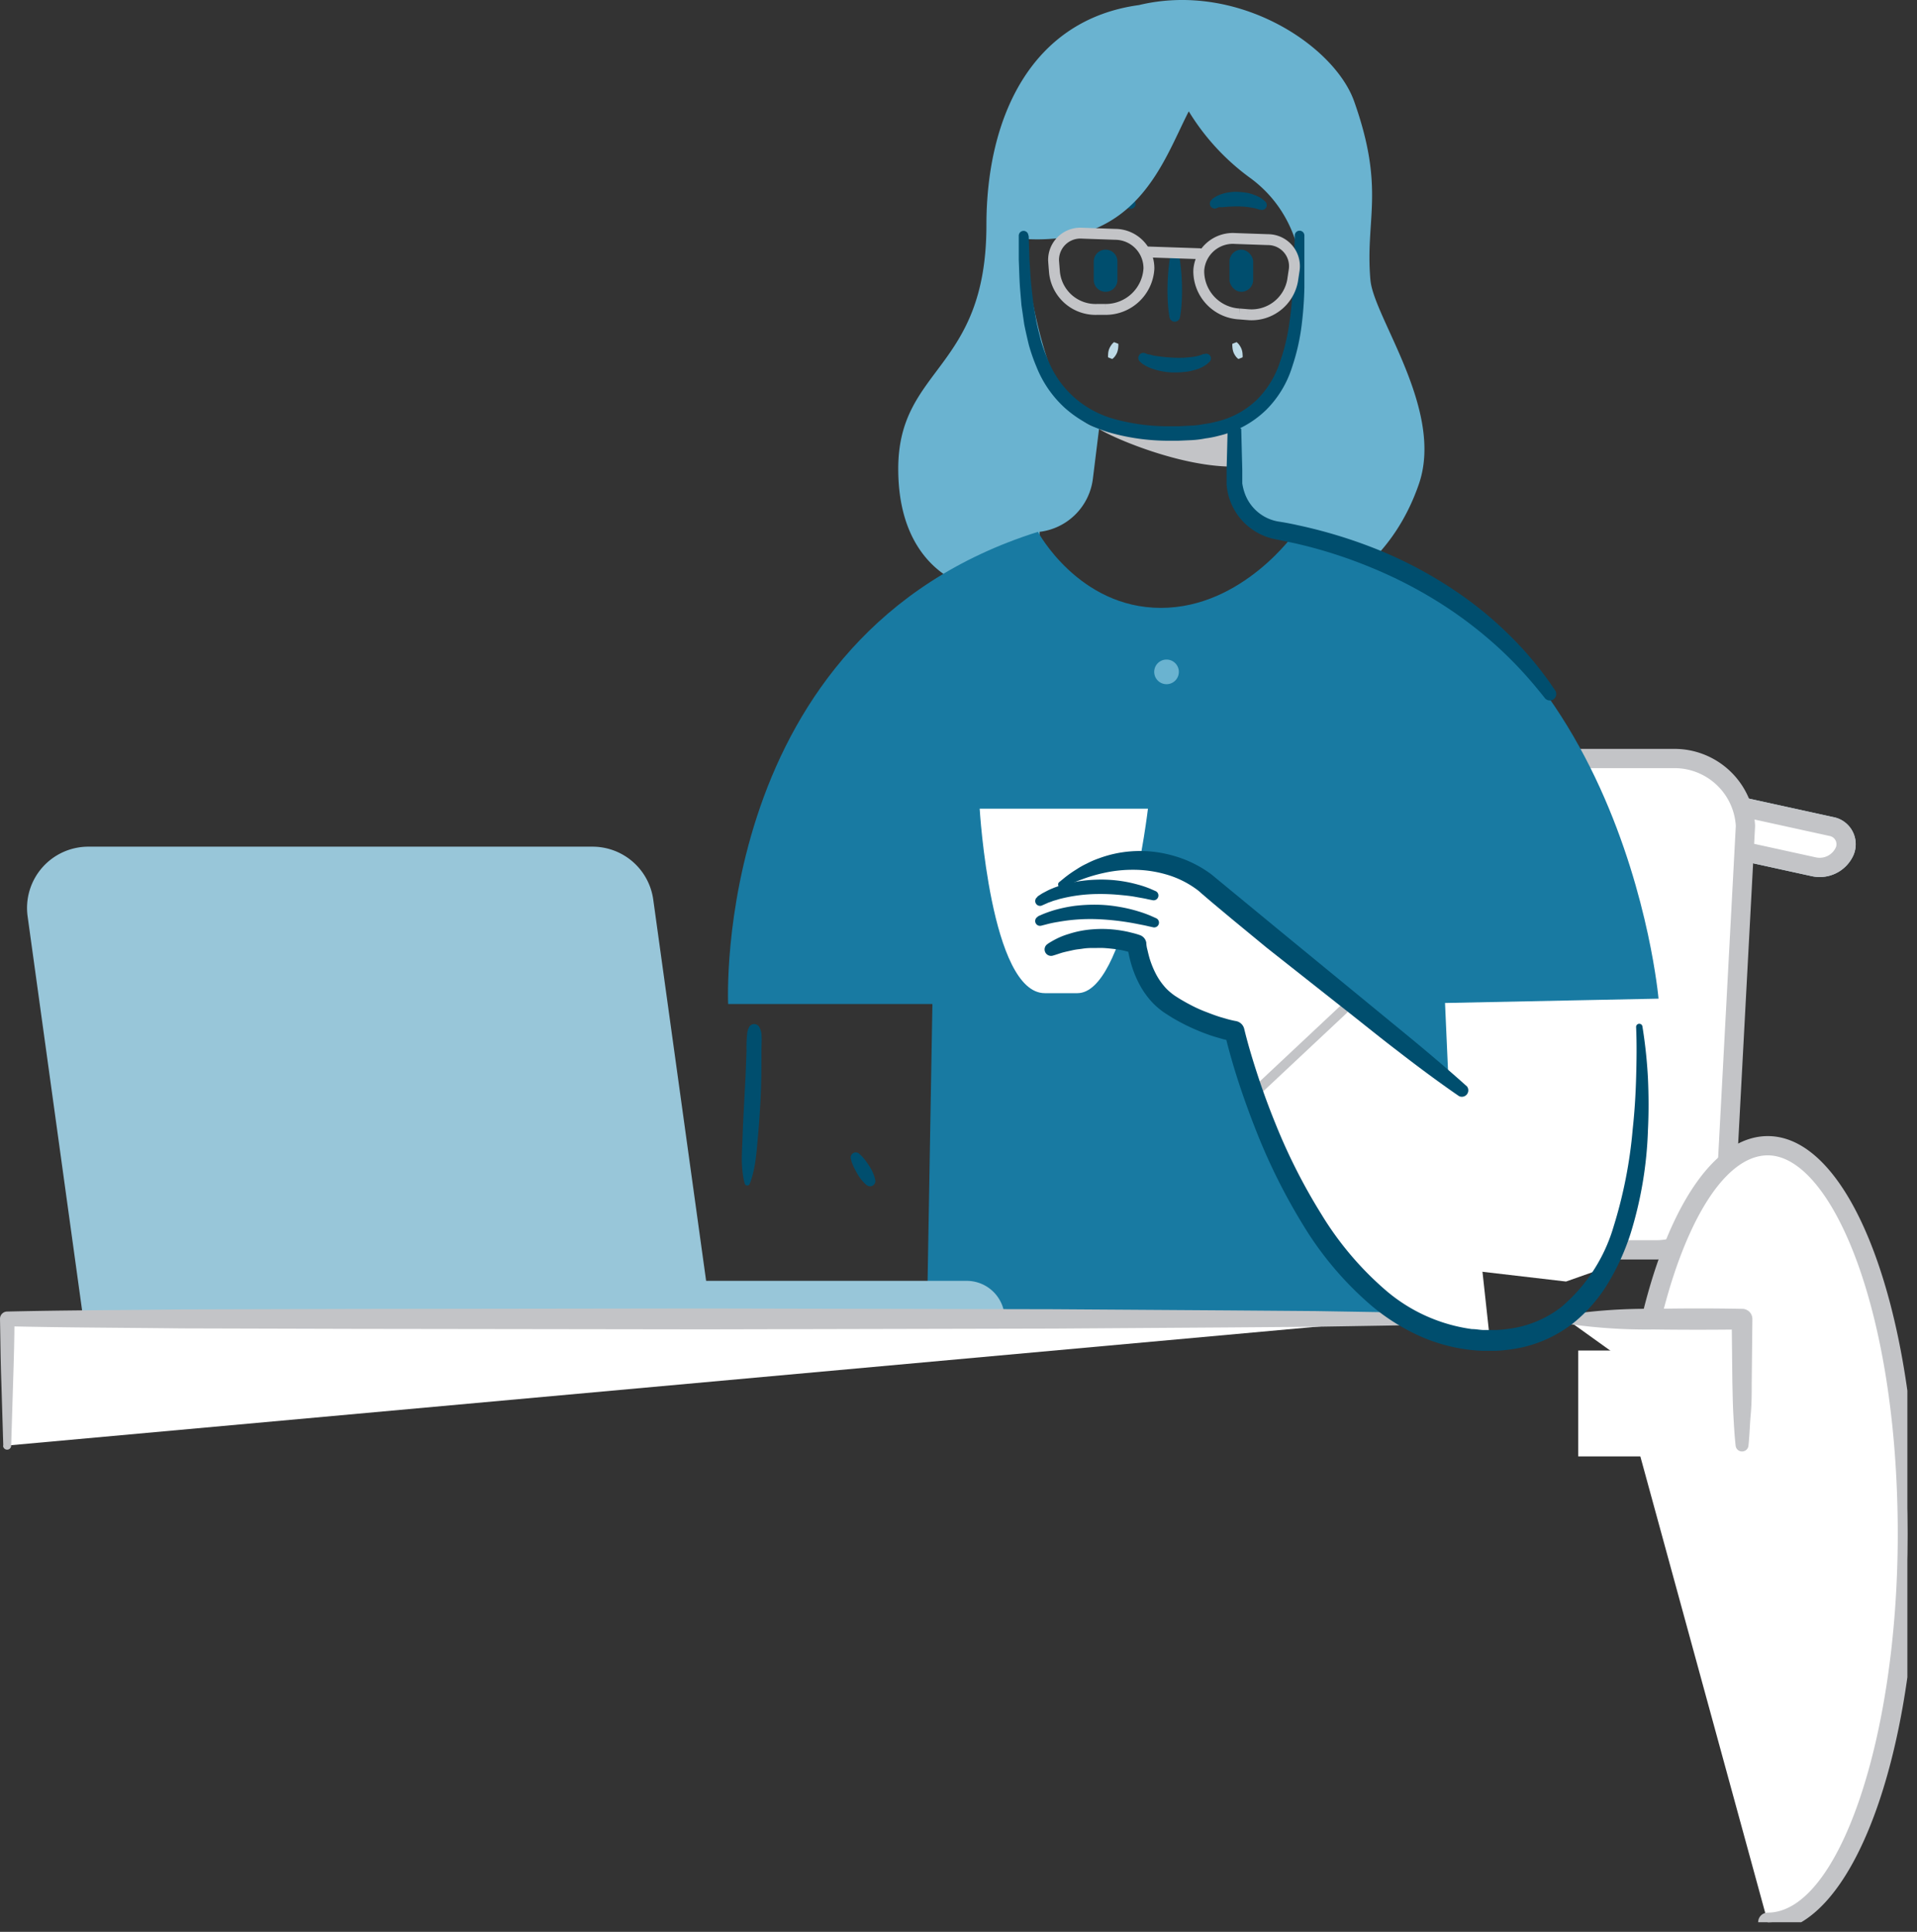 <svg xmlns="http://www.w3.org/2000/svg" viewBox="0 0 199.14 200.719"><rect x="0" y="0" width="199.14" height="200.719" fill="#333333" stroke="none"/><defs><clipPath id="a"><path fill="none" d="M0 0h198.14v199.72H0z"/></clipPath><style>.c{fill:#fff}.d{fill:#bedae6}.e{fill:#c3c4c7}.f{fill:#004e6e}.g{fill:#6ab3d0}.i{fill:#98c6d9}</style></defs><g clip-path="url(#a)"><path class="c" d="M171.03 83.939a1.87 1.87 0 001.4 2.61l16 3.51a2.85 2.85 0 003.18-1.58 1.87 1.87 0 00-1.4-2.61l-16-3.51a2.85 2.85 0 00-3.14 1.62z"/><path class="d" d="M189.04 91.123a3.89 3.89 0 01-.82-.087l-16.004-3.51a2.825 2.825 0 01-2.008-1.464 2.89 2.89 0 01-.09-2.533.997.997 0 01.223-.315 3.832 3.832 0 014.06-1.837l16.023 3.515a2.855 2.855 0 012.01 1.466 2.89 2.89 0 01.09 2.529 3.84 3.84 0 01-3.485 2.236zm-17.163-6.554a.88.88 0 00.093.547.868.868 0 00.624.446l16.05 3.52a1.845 1.845 0 002.06-1.027.87.87 0 00-.657-1.2l-16.05-3.52a1.837 1.837 0 00-2.015 1.057.989.989 0 01-.105.177z"/><path class="c" d="M171.03 83.939a1.87 1.87 0 001.4 2.61l16 3.51a2.85 2.85 0 003.18-1.58 1.87 1.87 0 00-1.4-2.61l-16-3.51a2.85 2.85 0 00-3.14 1.62z"/><path class="e" d="M189.04 91.123a3.89 3.89 0 01-.82-.087l-16.004-3.51a2.825 2.825 0 01-2.008-1.464 2.89 2.89 0 01-.09-2.533.997.997 0 01.223-.315 3.832 3.832 0 014.06-1.837l16.023 3.515a2.855 2.855 0 012.01 1.466 2.89 2.89 0 01.09 2.529 3.84 3.84 0 01-3.485 2.236zm-17.163-6.554a.88.88 0 00.093.547.868.868 0 00.624.446l16.05 3.52a1.845 1.845 0 002.06-1.027.87.87 0 00-.657-1.2l-16.05-3.52a1.837 1.837 0 00-2.015 1.057.989.989 0 01-.105.177z"/><path class="c" d="M172.02 129.859h-57.13a7.39 7.39 0 01-7.38-7l1.93-36.24a7.39 7.39 0 017.38-7.81h57.12a7.39 7.39 0 017.38 7l-1.93 36.24a7.39 7.39 0 01-7.37 7.81z"/><path class="e" d="M172.02 130.859h-57.13a8.39 8.39 0 01-8.379-7.948v-.105l1.929-36.188a8.39 8.39 0 018.379-8.81h57.121a8.389 8.389 0 018.379 7.948v.106l-1.929 36.187a8.388 8.388 0 01-8.37 8.81zm-63.508-8.002a6.388 6.388 0 006.378 6.002h57.128a6.39 6.39 0 006.373-6.752 1.042 1.042 0 010-.11l1.927-36.187a6.388 6.388 0 00-6.378-6.002h-57.122a6.39 6.39 0 00-6.38 6.754 1.03 1.03 0 01.001.11z"/><path class="c" d="M169.64 148.539c1.7-17 7.31-29.5 14-29.5 8 0 14.5 18.06 14.5 40.34s-6.49 40.34-14.5 40.34"/><path class="e" d="M183.64 200.72a1 1 0 010-2c7.317 0 13.5-18.017 13.5-39.34 0-23.533-6.98-39.34-13.5-39.34-5.878 0-11.348 12.027-13.005 28.6a1 1 0 11-1.99-.2c1.818-18.184 7.845-30.4 14.995-30.4 8.692 0 15.5 18.158 15.5 41.34s-6.809 41.34-15.5 41.34zM128.28 48.478v-4c-5.08.87-9.59 1.3-13.53 0s6.2 4.12 13.53 4z"/><path class="f" d="M114.85 25.939a1.23 1.23 0 011.23 1.23v1.92a1.23 1.23 0 01-1.23 1.23 1.23 1.23 0 01-1.23-1.23v-1.92a1.23 1.23 0 011.23-1.23zM117.24 21.639l-.21-.09h-.41a13.535 13.535 0 00-1.59-.08 8.214 8.214 0 00-1.59.16 3.24 3.24 0 00-.48.12l-.17.06h-.09a.5.5 0 01-.59-.33.512.512 0 01.11-.47 2.819 2.819 0 01.82-.57 5.438 5.438 0 01.91-.32 7.715 7.715 0 011.07-.13 4.821 4.821 0 011.07.06 4.184 4.184 0 01.93.26 2.282 2.282 0 01.37.18 3.469 3.469 0 01.32.22 1.484 1.484 0 01.16.18.51.51 0 01-.13.72.52.52 0 01-.5.03z"/><path class="g" d="M142.36 29.088c-.56-6.36 1.57-9.37-1.69-18.56-2.06-5.8-12.07-12.47-22.36-10-11.12 1.52-15.84 11.56-15.84 22.86 0 15.13-9.16 14.72-9.16 25.32s7.33 12.2 7.33 12.2a18.588 18.588 0 007.35-.39v-5.26a6.34 6.34 0 005.54-5.52l.65-5.26c-6.2-1.06-7.88-19.66-7.88-19.66 11.88.8 14.49-8 17.19-13.25a24.005 24.005 0 006.49 7c6.77 5.08 6.2 14.43 3.38 19.74-2.66 5-5.66 5.6-5.66 5.6l.2 5.92a5.45 5.45 0 004.67 5.21l1.35.19v5.39h5.48s5.36-2.65 8-10.34-4.7-17.3-5.04-21.19z"/><path class="f" d="M106.86 24.479l.08 2.51c.06.79.1 1.74.21 2.84l.2 1.74.32 1.9c.14.65.31 1.33.49 2a17.55 17.55 0 00.76 2.06 10.264 10.264 0 002.66 3.75 10.501 10.501 0 004.33 2.3 21.007 21.007 0 005.2.71h1.31l1.36-.07a8.26 8.26 0 001.29-.16 8.786 8.786 0 001.24-.24 9 9 0 004.25-2.28 9.84 9.84 0 002.39-3.89 20.586 20.586 0 001-4.16c.2-1.33.28-2.57.36-3.66s.11-2.06.13-2.86l.06-2.5a.5.5 0 111 0v5.42a36.757 36.757 0 01-.27 3.78 21.886 21.886 0 01-1 4.45 10.87 10.87 0 01-2.69 4.46 10.489 10.489 0 01-4.9 2.69 10.238 10.238 0 01-1.41.28 9.932 9.932 0 01-1.41.18l-1.36.06h-1.43a22.396 22.396 0 01-5.56-.79 11.946 11.946 0 01-4.88-2.64 11.56 11.56 0 01-2.93-4.27 18.86 18.86 0 01-.78-2.24c-.18-.74-.34-1.45-.48-2.14l-.29-2-.15-1.79c-.08-1.12-.09-2.11-.13-2.92v-2.51a.5.5 0 011 0z"/><path class="f" d="M122.4 26.108s.1.43.19 1.07a22.536 22.536 0 01.19 2.35 20.707 20.707 0 01-.06 2.35 10.409 10.409 0 01-.14 1.07.55.55 0 01-1.09 0 10.409 10.409 0 01-.14-1.07 20.942 20.942 0 01-.06-2.35 22.536 22.536 0 01.19-2.35c.09-.64.19-1.07.19-1.07a.39.39 0 01.75 0z"/><rect class="f" x="127.72" y="25.939" width="2.46" height="4.38" rx="1.23" ry="1.23"/><path class="f" d="M125.96 20.659a1.573 1.573 0 00-.16.18l-.02.01a.51.51 0 00.62.77l.21-.09h.41a13.557 13.557 0 011.59-.08 8.206 8.206 0 011.59.16 3.227 3.227 0 01.48.12l.17.06h.1a.5.5 0 00.5-.83 2.819 2.819 0 00-.82-.57 5.438 5.438 0 00-.91-.32 7.73 7.73 0 00-1.07-.13 4.821 4.821 0 00-1.07.06 4.184 4.184 0 00-.93.26 2.324 2.324 0 00-.37.18 3.47 3.47 0 00-.32.22zm-6.73 16.15l-.28-.11a.524.524 0 00-.52.89l.23.2a4.124 4.124 0 00.36.22 3.716 3.716 0 00.46.22 6.998 6.998 0 002.52.47 10.259 10.259 0 001.36-.09 6.914 6.914 0 001.19-.31 3.994 3.994 0 00.81-.45l.28-.25a.49.49 0 00-.5-.82h-.13l-.21.09a4.104 4.104 0 01-.62.17 10.636 10.636 0 01-2.15.13 17.492 17.492 0 01-2.17-.22 8.065 8.065 0 01-.247-.065 1.532 1.532 0 00-.383-.075z"/><path d="M172.29 103.759s-3.68-42.29-37.7-48.5c0 0-5.47 7.9-14 7.9s-12.77-7.9-12.77-7.9c-34 10.71-32.18 49.06-32.18 49.06h21.22l-.57 32.71h55.28l-1.46-32.82z" fill="#187aa2"/><path class="g" d="M121.18 71.088a1.28 1.28 0 10-1.28-1.28 1.28 1.28 0 001.28 1.28z"/><path class="c" d="M111.92 103.189h-3.38c-5.64 0-6.77-19.17-6.77-19.17h17.48s-2.25 19.17-7.33 19.17z"/><path class="c" d="M154.78 139.279c-19.17 0-26.5-32.14-26.5-32.14a19.349 19.349 0 01-6.77-2.82c-3-2-3.38-6.2-3.38-6.2a28.683 28.683 0 00-8.46.56c-1.33.34-1.69-.56-2.26-2.26s.56-3.95 3.38-4.51c10-5.64 12.75-1.68 14.66 0 4.51 3.95 26.5 21.43 26.5 21.43"/><path class="d" d="M115.11 36.839a1.083 1.083 0 000 .29l.43.17a1.097 1.097 0 00.22-.2 1.782 1.782 0 00.3-.51 2.013 2.013 0 00.11-.58 1.278 1.278 0 000-.29l-.44-.17a1.295 1.295 0 00-.21.2 1.985 1.985 0 00-.3.51 1.795 1.795 0 00-.11.58zm13.32.26a1.097 1.097 0 00.22.2l.43-.17a1.083 1.083 0 000-.29 1.769 1.769 0 00-.11-.58 1.985 1.985 0 00-.3-.51 1.295 1.295 0 00-.21-.2l-.44.17a1.278 1.278 0 000 .29 2.013 2.013 0 00.11.58 1.782 1.782 0 00.3.51z"/><path class="e" d="M130.54 113.849a.5.5 0 01-.342-.864l9.02-8.46a.5.5 0 01.684.728l-9.02 8.46a.496.496 0 01-.342.136z"/><path class="i" d="M57 133.079h43.42a3.95 3.95 0 013.95 3.95H57v-3.95z"/><path class="i" d="M73.9 137.029H8.65l-5.78-41.81a6.37 6.37 0 016.31-7.25h52.37a6.37 6.37 0 016.31 5.5z"/><path class="c" d="M162.68 137.029h18.35v13.16"/><path class="e" d="M162.68 136.609a56.855 56.855 0 019.18-.62q4.59-.09 9.18 0a1.06 1.06 0 011 1.07l-.07 6.58c0 1.1 0 2.19-.1 3.29s-.12 2.19-.24 3.29a.67.67 0 01-1.33 0c-.12-1.1-.18-2.19-.24-3.29s-.07-2.19-.1-3.29l-.07-6.58 1.07 1.07q-4.59.06-9.18 0a57.08 57.08 0 01-9.18-.62.43.43 0 010-.84z"/><path class="c" d="M166.94 131.649l-4.26 1.5-11.4-1.33 2.17-6.84 9.23-1.66 6.13 3.67zM.76 137.029v13.16l145-13.16z"/><path class="e" d="M.34 150.189l-.2-6.58c-.08-2.19-.1-4.39-.14-6.58a.749.749 0 01.73-.76c6-.14 12.08-.15 18.12-.22l18.12-.05 36.25-.05 36.25.08 18.13.12 9.06.07 9.06.15a.67.67 0 010 1.33l-9.06.15-9.06.07-18.12.12-36.25.08-36.25-.05-18.12-.05c-6-.07-12.08-.08-18.12-.22l.76-.76c0 2.19-.07 4.39-.14 6.58l-.2 6.58a.42.42 0 01-.84 0z"/><path class="f" d="M110.06 91.629l.44-.36a11.731 11.731 0 011.34-.95 7.682 7.682 0 011.05-.59 9.329 9.329 0 011.3-.56 12.164 12.164 0 013.36-.72 12.466 12.466 0 014.08.39 12.089 12.089 0 014.2 2l3.53 2.91 3.64 3 13.4 11c3.65 3 6 5.14 6 5.14a.67.67 0 01-.83 1s-2.62-1.77-6.35-4.67c-1.88-1.43-4-3.16-6.35-5l-7.27-5.74-3.64-3c-1.19-1-2.41-2-3.46-2.93a9.994 9.994 0 00-3.41-1.71 12.295 12.295 0 00-3.47-.47 13.747 13.747 0 00-3 .34 16.283 16.283 0 00-2.26.67 12.147 12.147 0 00-1.45.61l-.53.23a.34.34 0 01-.35-.57z"/><path class="f" d="M108.18 92.879l-.44.29.06.01a.501.501 0 10.48.88l.48-.21a1.95 1.95 0 01.287-.115c.075-.025.153-.052.233-.085a3.139 3.139 0 01.354-.114c.112-.032.23-.065.346-.106a16.337 16.337 0 013.94-.54 21.351 21.351 0 012.14.07c.68.06 1.32.12 1.86.22l.468.084c.338.06.626.11.842.166l.5.1a.5.5 0 00.3-.95l-.5-.22a10.404 10.404 0 00-1.36-.46 14.123 14.123 0 00-4.33-.5 15.692 15.692 0 00-2.33.26 13.176 13.176 0 00-2 .57l-.198.083a6.117 6.117 0 00-.562.257l-.23.121c-.131.069-.25.13-.34.189zm-.37 2.33l.48-.21a12.325 12.325 0 011.35-.47 15.186 15.186 0 012-.41 17.265 17.265 0 012.31-.12 14.411 14.411 0 012.3.22 15.157 15.157 0 012 .47 12.206 12.206 0 011.33.48l.49.22a.5.5 0 01-.31.95l-.5-.11c-.208-.054-.483-.108-.804-.17l-.506-.1a27.243 27.243 0 00-4-.46 19.082 19.082 0 00-4 .28l-.07.012a11.305 11.305 0 00-1.21.258l-.51.13a.5.5 0 01-.33-.94zm1.02 2.86a9.704 9.704 0 011-.57 7.613 7.613 0 011.19-.46 10.428 10.428 0 012.45-.48 12.148 12.148 0 012.49.05q.615.075 1.23.21l.61.15.09.025c.176.05.345.098.55.174a1 1 0 01.64.8v.05a3.196 3.196 0 00.113.664l.027.116c.06.26.13.54.21.81a9.467 9.467 0 00.62 1.531 6.79 6.79 0 00.88 1.32 4.836 4.836 0 00.54.55 6.717 6.717 0 00.59.46l.032.02c.242.155.508.325.728.45.057.032.116.065.175.1.18.103.37.212.565.31a14.157 14.157 0 001.57.73l.111.042c.526.204 1.005.389 1.519.548l.83.24c.27.07.57.14.8.18a1.079 1.079 0 01.86.81c.4 1.66.92 3.36 1.46 5s1.16 3.31 1.82 4.93a60.068 60.068 0 004.73 9.32 33.151 33.151 0 006.62 7.85 17.316 17.316 0 009 4.09 5.861 5.861 0 01.657.05c.195.022.39.045.583.05h1.27a14.2 14.2 0 002.43-.32 11.237 11.237 0 004.37-2.07 17.313 17.313 0 005.42-8.32 47.85 47.85 0 002-10.2c.19-1.74.3-3.5.35-5.26s.08-3.53 0-5.29a.331.331 0 11.66-.06 49.967 49.967 0 01.57 5.35c.08 1.79.09 3.59 0 5.39a40.566 40.566 0 01-1.79 10.71 24.34 24.34 0 01-2.27 5.06 15.715 15.715 0 01-3.7 4.29 13.336 13.336 0 01-5.17 2.49 16.285 16.285 0 01-2.85.39h-1.3a13.363 13.363 0 01-1.41-.1 17.805 17.805 0 01-5.43-1.53 21.792 21.792 0 01-4.73-3 34.695 34.695 0 01-7.11-8.34 62.24 62.24 0 01-4.86-9.69q-1-2.511-1.85-5.08a69.13 69.13 0 01-1.328-4.559l-.215-.051-.087-.02-.93-.27c-.61-.19-1.22-.42-1.81-.67s-1.17-.52-1.74-.83c-.28-.15-.57-.31-.85-.48-.176-.107-.336-.21-.498-.314a30.6 30.6 0 00-.292-.186 8.205 8.205 0 01-.85-.67 6.72 6.72 0 01-.73-.76 8.892 8.892 0 01-1.13-1.73 11.563 11.563 0 01-.74-1.87c-.09-.32-.18-.64-.25-1a10.967 10.967 0 01-.065-.312l-.425-.108a9.6 9.6 0 00-1.05-.18c-.35-.04-.71-.08-1.07-.1a9.484 9.484 0 00-.711-.004c-.119.002-.239.004-.359.004a6.401 6.401 0 00-1.07.06c-.141.024-.281.041-.42.058a6.385 6.385 0 00-.64.102l-.331.074c-.233.052-.458.101-.669.156-.155.04-.335.1-.522.162s-.383.128-.568.178a.67.67 0 01-.51-1.23z"/><path class="e" d="M113.96 32.148v-.565h-.02zm-4.42-3.87l-.563.045.001.01zm-.09-1.14l-.564.028.001.017zm2.95-2.91l-.035.564.015.001zm3.46.12l-.02.565h.015zm3.49 3.57l.564.034.001-.025zm10.24 4.77l.056-.562h-.01zm4.69-3.56l.557.098.002-.013zm.17-1.13l.559.085.002-.015zm-2.72-3.1l-.02.565h.016zm-3.46-.12l-.031.565h.011zm-3.74 3.32l-.564-.035-.001.027zm-9.71 3.485h-.86v1.13h.86zm-.88 0a3.725 3.725 0 01-3.838-3.36l-1.124.11a4.855 4.855 0 005.002 4.38zm-3.837-3.35l-.09-1.14-1.126.09.09 1.14zm-.089-1.123a2.22 2.22 0 01.657-1.684l-.793-.805a3.34 3.34 0 00-.992 2.544zm.657-1.684a2.217 2.217 0 011.694-.634l.07-1.128a3.343 3.343 0 00-2.557.957zm1.709-.633l3.46.12.04-1.13-3.46-.12zm3.475.12a2.953 2.953 0 012.088.889l.808-.79a4.083 4.083 0 00-2.886-1.23zm2.088.889a2.956 2.956 0 01.842 2.108l1.13.016a4.084 4.084 0 00-1.164-2.914zm.843 2.082a3.935 3.935 0 01-3.961 3.699l-.01 1.13a5.065 5.065 0 005.099-4.761zm9.898 5.297l.86.07.092-1.126-.86-.07zm.851.069a4.896 4.896 0 005.302-4.025l-1.113-.195a3.766 3.766 0 01-4.078 3.095zm5.304-4.038l.17-1.13-1.118-.168-.17 1.13zm.172-1.145a3.326 3.326 0 00-.801-2.602l-.849.745a2.193 2.193 0 01.528 1.718zm-.801-2.602a3.324 3.324 0 00-2.476-1.132l-.008 1.13a2.194 2.194 0 011.635.747zm-2.46-1.132l-3.46-.12-.04 1.13 3.46.12zm-3.449-.12a4.115 4.115 0 00-4.335 3.848l1.128.072a2.985 2.985 0 013.145-2.792zm-4.336 3.877a5.025 5.025 0 004.732 5.093l.066-1.128a3.895 3.895 0 01-3.668-3.948z"/><path class="e" d="M124.59 26.924h-.019l-5.35-.18a.564.564 0 01-.546-.584.573.573 0 01.584-.545l5.35.18a.565.565 0 01-.02 1.13z"/><path class="f" d="M128.99 46.539l-.05-2h-.08a.67.67 0 00-1.33 0l-.05 2-.06 2.31v1.46a6.147 6.147 0 00.4 1.8 6.27 6.27 0 004.68 3.92l1.94.4a48.693 48.693 0 018 2.54 46.146 46.146 0 017.44 3.87 43.303 43.303 0 015.79 4.46 41.31 41.31 0 013.59 3.74c.81.96 1.25 1.53 1.25 1.53a.67.67 0 001.07-.79l-.3-.44-.121-.178a18.145 18.145 0 00-.759-1.052 35.279 35.279 0 00-3.55-4.07 38.499 38.499 0 00-5.93-4.82 43.582 43.582 0 00-7.74-4.09 50.65 50.65 0 00-8.36-2.56c-.66-.15-1.35-.28-2-.38a4.422 4.422 0 01-1.5-.53 4.532 4.532 0 01-1.93-2.19 5.313 5.313 0 01-.34-1.25v-1.37zm-50.11 60.18a1.857 1.857 0 01.22.7 8.706 8.706 0 01.012 1.082c-.006.24-.012.502-.012.778 0 1.54 0 3.59-.13 5.63a100.813 100.813 0 01-.276 3.64c-.063.727-.118 1.368-.204 1.96a12.572 12.572 0 01-.38 1.82 5.346 5.346 0 01-.24.69.272.272 0 01-.36.13.27.27 0 01-.14-.16 5.256 5.256 0 01-.16-.71 11.906 11.906 0 01-.15-1.86c0-.482.024-1.011.048-1.573.015-.335.03-.682.042-1.037.023-.732.064-1.523.104-2.304v-.001l.036-.695.16-3 .1-2.6a13.627 13.627 0 01.07-1.84 1.855 1.855 0 01.22-.7.61.61 0 011.04.05zm10.35 13.13a4.267 4.267 0 01.38.37 6.88 6.88 0 01.68.91 4.492 4.492 0 01.5 1 2.58 2.58 0 01.14.52.55.55 0 01-.86.51 2.616 2.616 0 01-.39-.36 4.515 4.515 0 01-.66-.92 6.99 6.99 0 01-.49-1 4.395 4.395 0 01-.15-.51.53.53 0 01.86-.51z"/><path class="c" d="M163.95 140.319h11v11h-11z"/></g></svg>